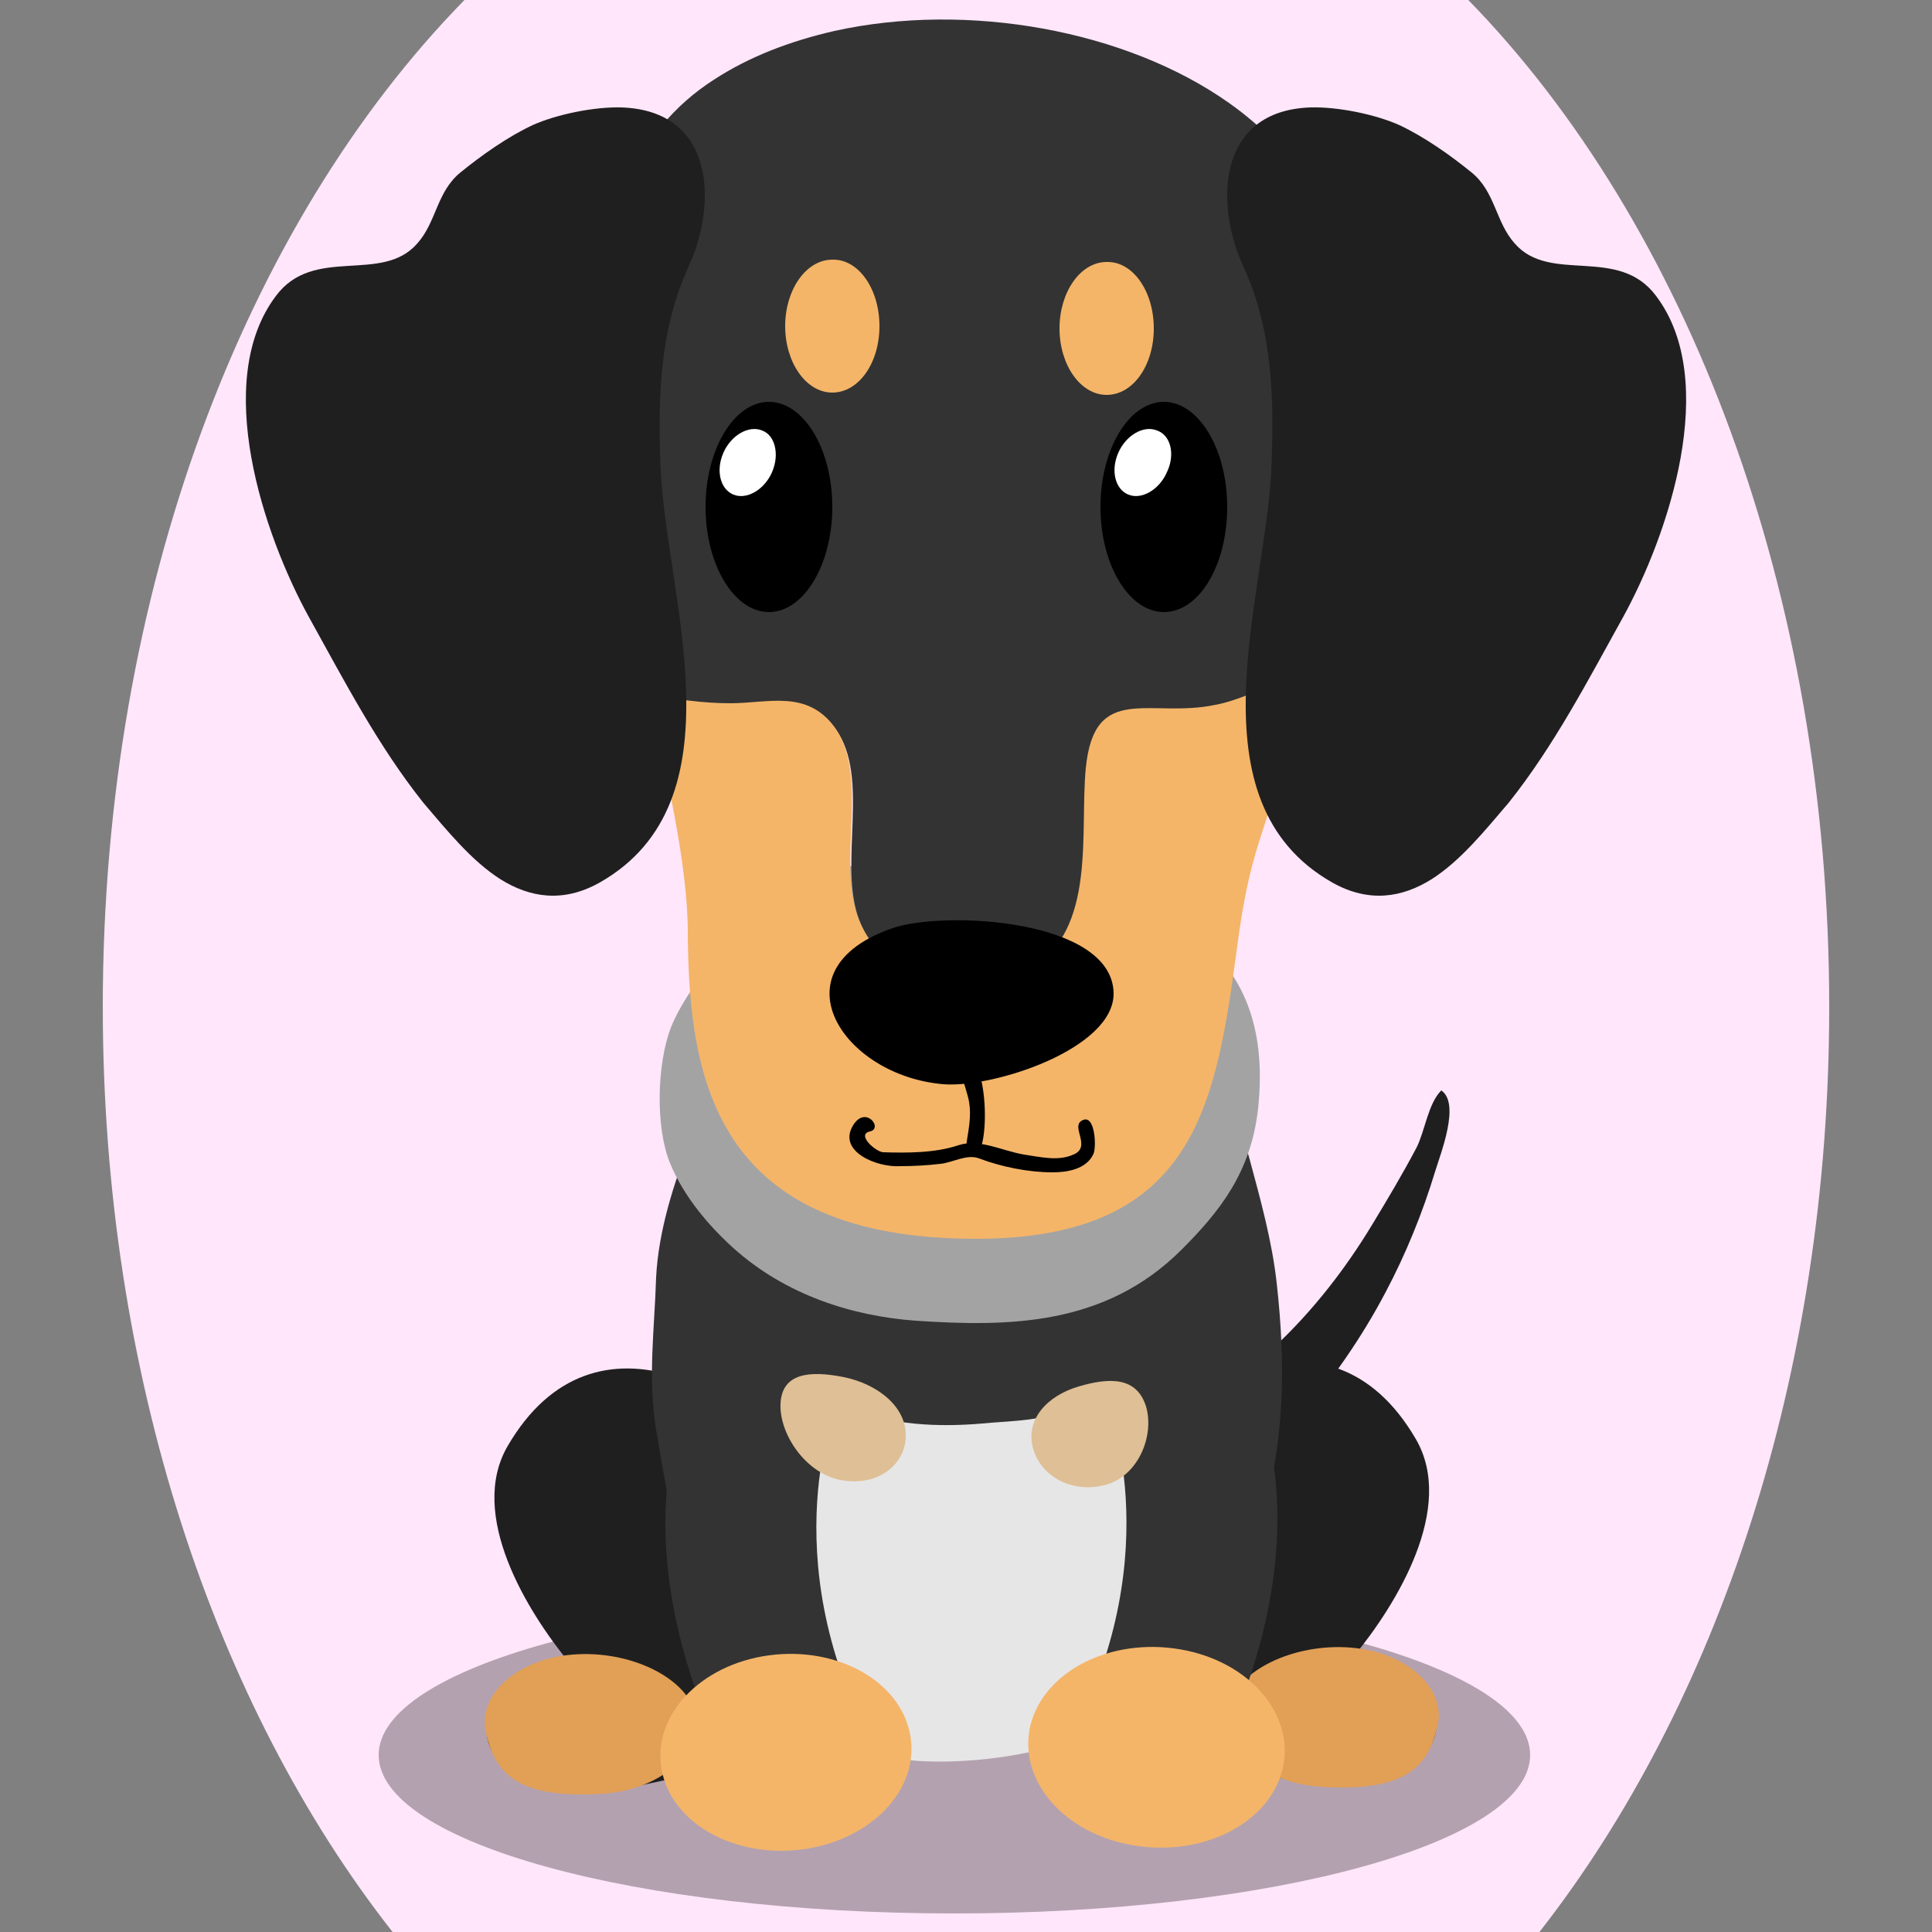 <!--?xml version="1.0" encoding="utf-8"?-->
<!-- Generator: Adobe Illustrator 25.0.1, SVG Export Plug-In . SVG Version: 6.00 Build 0)  -->
<svg version="1.1" id="Ebene_1" xmlns="http://www.w3.org/2000/svg" xmlns:xlink="http://www.w3.org/1999/xlink" x="0px" y="0px" viewBox="0 0 250 250" style="enable-background:new 0 0 250 250;" xml:space="preserve">
<rect x="0" y="0" width="250" height="250" fill="#808080" stroke="none"/>
<style type="text/css">
	.st0{opacity:0.3;}
	.st1{fill:#1F1F1F;}
	.st2{fill:#E29F56;}
	.st3{fill:#333333;}
	.st4{fill:#e6e6e6;}
	.st5{fill:#F4B569;}
	.st6{fill:#dfbf95;}
	.st7{fill:#a3a3a3;}
	.st8{fill:#FFFFFF;}

.bgel{fill:#FFE6FA;}</style>
<path class="bgel" d="M236.7,130.3c0,47.6-14.5,90.3-37.5,119.7H50.8c-23-29.3-37.5-72.1-37.5-119.7C13.3,76.6,31.7,29,60.1,0h129.9
	C218.3,29,236.7,76.6,236.7,130.3z"></path>
<g>
	<path class="st0" d="M198,227.1c0,11.3-33.4,20.5-74.5,20.5c-41.2,0-74.5-9.2-74.5-20.5c0-11.3,33.4-20.5,74.5-20.5
		C164.7,206.6,198,215.8,198,227.1z"></path>
	<g>
		<path class="st1" d="M167.8,183.9c-2.2,2.5-8.2,8.9-10.6,3c-1.9-4.6,4.9-10,7.8-12.7c4.9-4.6,9.1-10,12.6-15.8
			c2-3.3,3.9-6.5,5.7-9.9c1.1-2.2,1.5-5.7,3.2-7.4c2.5,1.7-0.1,8.2-0.8,10.5c-1.6,5.3-3.8,10.7-6.4,15.6
			C176.2,173.1,172.3,178.7,167.8,183.9z"></path>
		<g>
			<path class="st1" d="M184.2,217.5c-2.5-2.9-6.1-1.7-9.2-3c0.1-0.1,0.1-0.1,0.2-0.2c5.5-6.7,13.2-19.2,8-28.1
				c-11.2-19.2-31.9-7.6-42.9,8c-5.1,7.3-4.6,19,0.5,25.3c4.4,5.3,11,7.6,17.3,9c1.4,0.3,2.7,0.6,4,0.8c6.6,1.3,16.3,4.4,22.1-2.1
				C186.7,224.6,186.4,220.1,184.2,217.5z"></path>
			<g>
				<g>
					<g>
						<path class="st2" d="M158.9,220.9c-1.2,4.8,4.5,9.8,11.9,10.3c11.7,0.8,14.1-3.1,15.2-7.8c1.2-4.8-3.8-9.6-11.2-10.2
							C167.5,212.6,160.1,216.1,158.9,220.9z"></path>
					</g>
				</g>
			</g>
		</g>
		<g>
			<path class="st1" d="M64.7,218.4c2.5-2.9,6.1-1.7,9.2-3c-0.1-0.1-0.1-0.1-0.2-0.2c-5.5-6.7-13.2-19.2-8-28.1
				c11.2-19.2,31.9-7.6,42.9,8c5.1,7.3,4.6,19-0.5,25.3c-4.4,5.3-11,7.6-17.3,9c-1.4,0.3-2.7,0.6-4,0.8c-6.6,1.3-16.3,4.4-22.1-2.1
				C62.2,225.5,62.4,220.9,64.7,218.4z"></path>
			<g>
				<g>
					<g>
						<path class="st2" d="M90,221.8c1.2,4.8-4.5,9.8-11.9,10.3c-11.7,0.8-14.1-3.1-15.2-7.8c-1.2-4.8,3.8-9.6,11.2-10.2
							C81.4,213.5,88.8,217,90,221.8z"></path>
					</g>
				</g>
			</g>
		</g>
		<path class="st3" d="M161.1,203.7c-0.4,1.5-0.8,3-1.3,4.5c-0.8,2.7-2.1,5.1-3.7,7.4c-1.2,1.7-2.3,3.8-3.7,5.3
			c-3.3,3.5-10.7,4.3-15.1,5c-6.3,0.9-12.7,1.1-19.1,1.5c-3.7,0.2-8.1,0.8-11.8-0.3c-3.1-0.9-5.4-3.5-7.7-5.7
			c-1.5-1.5-3.3-2.9-4.5-4.7c-2.5-3.4-3.4-7.4-4.8-11.5c-2.3-6.8-3.3-13.1-4.5-20.2c-1.1-6.8-0.2-13,0-19.7c0.3-6,2.3-12.3,4.5-17.8
			c1.3-3.2,2.6-5.1,4.8-7.6c8.2-9.2,17.8-17.5,30.2-18.2c13.7-0.8,29.3,4.5,34.4,19.7c1,2.9,2.1,5.7,2.9,8.6
			c1.4,5.2,2.9,10.6,3.5,16c1.2,10.7,1.1,21.3-2.3,31.4C162.3,199.4,161.7,201.5,161.1,203.7z"></path>
		<path class="st4" d="M146.9,220.5c-0.1,0.1-0.3,0.3-0.4,0.4c-6.2,5.5-18.8,7.4-27.1,7c-6.1-0.3-15.3-2.8-18.7-7.9
			c-3.9-5.7-1.7-15.1-1.7-21.4c0-4.5-2.5-16.8,4.8-18.3c2.3-0.5,4,1.1,6.1,1.9c5.3,2.2,11.4,2.5,17.2,2c3.1-0.3,6.4-0.3,9.3-1.2
			c2.8-0.8,5.1-2.9,7.9-3.5c8.7-1.8,9.7,9,10.2,14.5C155.3,203.1,154.2,213.7,146.9,220.5z"></path>
		<g>
			<path class="st3" d="M143.1,181c0,0,8.3,19.5-4.4,43.7l18.3,3.4c0,0,18.8-32.8-0.2-58c0,0-2.9-5.1-10.6-1
				C138.6,173.2,143.1,181,143.1,181z"></path>
			<g>
				<g>
					<g>
						<path class="st5" d="M133.2,223.9c-1.2,7.1,5.1,13.8,14.2,15c9.1,1.2,17.4-3.5,18.7-10.6c1.2-7.1-5.1-13.8-14.2-15
							C142.8,212.1,134.5,216.8,133.2,223.9z"></path>
					</g>
				</g>
			</g>
		</g>
		<g>
			<path class="st3" d="M108.3,181.6c0,0-8.3,19.5,4.4,43.7l-18.3,3.4c0,0-18.8-32.8,0.2-58c0,0,2.9-5.1,10.6-1
				C112.8,173.8,108.3,181.6,108.3,181.6z"></path>
			<g>
				<g>
					<g>
						<path class="st5" d="M117.8,224.6c1.2,6.9-5,13.5-13.9,14.7c-8.9,1.2-17.1-3.4-18.3-10.4c-1.2-6.9,5-13.5,13.9-14.7
							C108.4,213,116.6,217.6,117.8,224.6z"></path>
					</g>
				</g>
			</g>
		</g>
		<path class="st6" d="M148.3,182c1.1,3.8-1,8.9-5.1,10.1c-4.1,1.2-8.4-0.8-9.5-4.6c-1.1-3.8,1.8-6.9,5.9-8.1
			C143.7,178.2,147.1,178.2,148.3,182z"></path>
		<path class="st6" d="M101,181.6c-0.2,3.9,3.2,9,7.7,9.9c4.5,0.9,8.3-1.6,8.5-5.5c0.2-3.9-3.6-6.9-8-7.8
			C104.7,177.3,101.2,177.7,101,181.6z"></path>
		<g>
			<path class="st7" d="M86.8,133c-1.8,4.7-2,12.9-0.1,17.5c1.8,4.4,5.1,8.2,8.2,11c6.8,6.1,15.4,8.8,23.6,9.4
				c12,0.8,24.5,0.7,34.4-9.2c4.9-4.9,9-10,9.9-18.3c2.3-21.8-13.6-26.7-27.2-29.9c-12.8-3-32.5-5.1-42.1,8.9
				C91.4,125.4,88.2,129.4,86.8,133z"></path>
			<g>
				<path class="st3" d="M108.1,94.3c4.6,6.3,0.3,17.4,3.1,24.8c3.3,8.6,14.9,11.1,22.4,6.4c8.4-5.3,6.2-17.6,7-25.9
					c1-11.1,8.2-6.4,16.8-8.2c3.2-0.7,6.1-2.3,9-2.9c0.9-16.5,5.4-32.4,6.8-48.3c1-10.9-5.1-20.5-14.2-26.9
					c-13.3-9.4-33.8-13.1-51-9.3c-5.7,1.3-11,3.3-15.6,6.3C71.3,23.8,78.1,55.5,81.1,75.7c0.6,4.2,1.7,9.1,2.9,14.3
					c3.5,0.7,7.1,1.2,10.6,1.2C99.5,91.2,104.5,89.4,108.1,94.3z"></path>
				<path class="st5" d="M126.3,160.3c28.9,0,31.1-18,33.9-38.6c2.3-17,5.4-14.2,6-31.3c0-0.7,0.1-1.4,0.1-2.1
					c-2.9,0.6-5.8,2.3-9,2.9c-8.5,1.8-15.7-3-16.8,8.2c-0.8,8.3,1.4,20.7-7,25.9c-7.5,4.7-19.1,2.2-22.4-6.4
					c-2.9-7.4,1.5-18.4-3.1-24.8c-3.6-4.9-8.6-3.1-13.5-3.1c-3.5,0-7.1-0.5-10.6-1.2c2.4,10.6,5.1,22.2,5.1,30.9
					C89.1,140.2,92.9,160.3,126.3,160.3z"></path>
			</g>
			<path d="M115.5,120.1c6.7-2.3,28.4-1.2,28.6,8.4c0.1,7.2-15.5,12.3-22,11.8C108.9,139.2,100.1,125.4,115.5,120.1z"></path>
			<g>
				<path d="M91.3,65.6c0,7.5,3.7,13.6,8.2,13.6s8.2-6.1,8.2-13.6c0-7.5-3.7-13.6-8.2-13.6S91.3,58.1,91.3,65.6z"></path>
				<path class="st8" d="M99.9,61.1c-1,2.3-3.3,3.6-5,2.9c-1.7-0.7-2.3-3.1-1.3-5.4c1-2.3,3.3-3.6,5-2.9
					C100.3,56.3,100.9,58.8,99.9,61.1z"></path>
			</g>
			<g>
				<path d="M142.4,65.6c0,7.5,3.7,13.6,8.2,13.6c4.6,0,8.2-6.1,8.2-13.6c0-7.5-3.7-13.6-8.2-13.6C146.1,52,142.4,58.1,142.4,65.6z"></path>
				<path class="st8" d="M151,61.1c-1,2.3-3.3,3.6-5,2.9c-1.7-0.7-2.3-3.1-1.3-5.4c1-2.3,3.3-3.6,5-2.9
					C151.5,56.3,152.1,58.8,151,61.1z"></path>
			</g>
			<path class="st1" d="M185.2,113.8c-3.7,2.3-8,3.1-12.8,0.4c-18.5-10.5-8.7-36.8-7.9-53.3c0.4-9.2,0.2-18.1-3.6-26.4
				c-3.7-8-3.5-20.2,8.7-20.6c3.5-0.1,8.4,0.9,11.5,2.3c3.2,1.5,6.6,3.9,9.3,6.1c3.1,2.5,3.1,6.4,5.6,9.2c4.6,5.3,13.4,0.2,18.3,6.8
				c8.3,11,1.6,30.9-4.3,41.6c-4.5,8.1-8.9,16.6-14.8,24C192.2,107.4,189,111.4,185.2,113.8z"></path>
			<path class="st1" d="M64.8,113.8c3.7,2.3,8,3.1,12.8,0.4c18.5-10.5,8.7-36.8,7.9-53.3c-0.4-9.2-0.2-18.1,3.6-26.4
				c3.7-8,3.5-20.2-8.7-20.6c-3.5-0.1-8.4,0.9-11.5,2.3c-3.2,1.5-6.6,3.9-9.3,6.1c-3.1,2.5-3.1,6.4-5.6,9.2
				c-4.6,5.3-13.4,0.2-18.3,6.8c-8.3,11-1.6,30.9,4.3,41.6c4.5,8.1,8.9,16.6,14.8,24C57.8,107.4,61,111.4,64.8,113.8z"></path>
			<g>
				<path d="M125.8,149.3c-1.8,0.4,0.2-3.3-0.4-6.7c-0.3-1.8-1.9-5.3-0.8-5.7c3.4-1.2,3.6,13,1.4,12.5
					C125.6,149.3,125.9,149.3,125.8,149.3z"></path>
				<path d="M136.2,151.7c-3.1,0-6.6-0.7-9.5-1.8c-1.6-0.6-3.3,0.5-5,0.7c-1.7,0.2-3.5,0.3-5.2,0.3c-3,0.2-8.2-1.9-6.1-5.3
					c1.6-2.6,3.9,0.4,2.2,0.8c-1.9,0.4,0.8,2.7,1.7,2.7c3.1,0.1,6.7,0.1,9.7-0.9c2.7-0.9,5.6,0.7,8.5,1.2c2.1,0.3,4.4,0.9,6.4,0
					c2.4-1-0.4-3.6,1.1-4.4c1.7-1,1.9,3.4,1.5,4.3C140.6,151.3,138.1,151.7,136.2,151.7C135.6,151.7,138.2,151.7,136.2,151.7z"></path>
			</g>
			<path class="st5" d="M149.3,42.5c0,4.8-2.7,8.6-6.1,8.6c-3.4,0-6.1-3.9-6.1-8.6s2.7-8.6,6.1-8.6
				C146.6,33.8,149.3,37.7,149.3,42.5z"></path>
			<path class="st5" d="M113.8,42.2c0,4.8-2.7,8.6-6.1,8.6c-3.4,0-6.1-3.9-6.1-8.6s2.7-8.6,6.1-8.6
				C111.1,33.5,113.8,37.4,113.8,42.2z"></path>
		</g>
	</g>
</g>
</svg>
